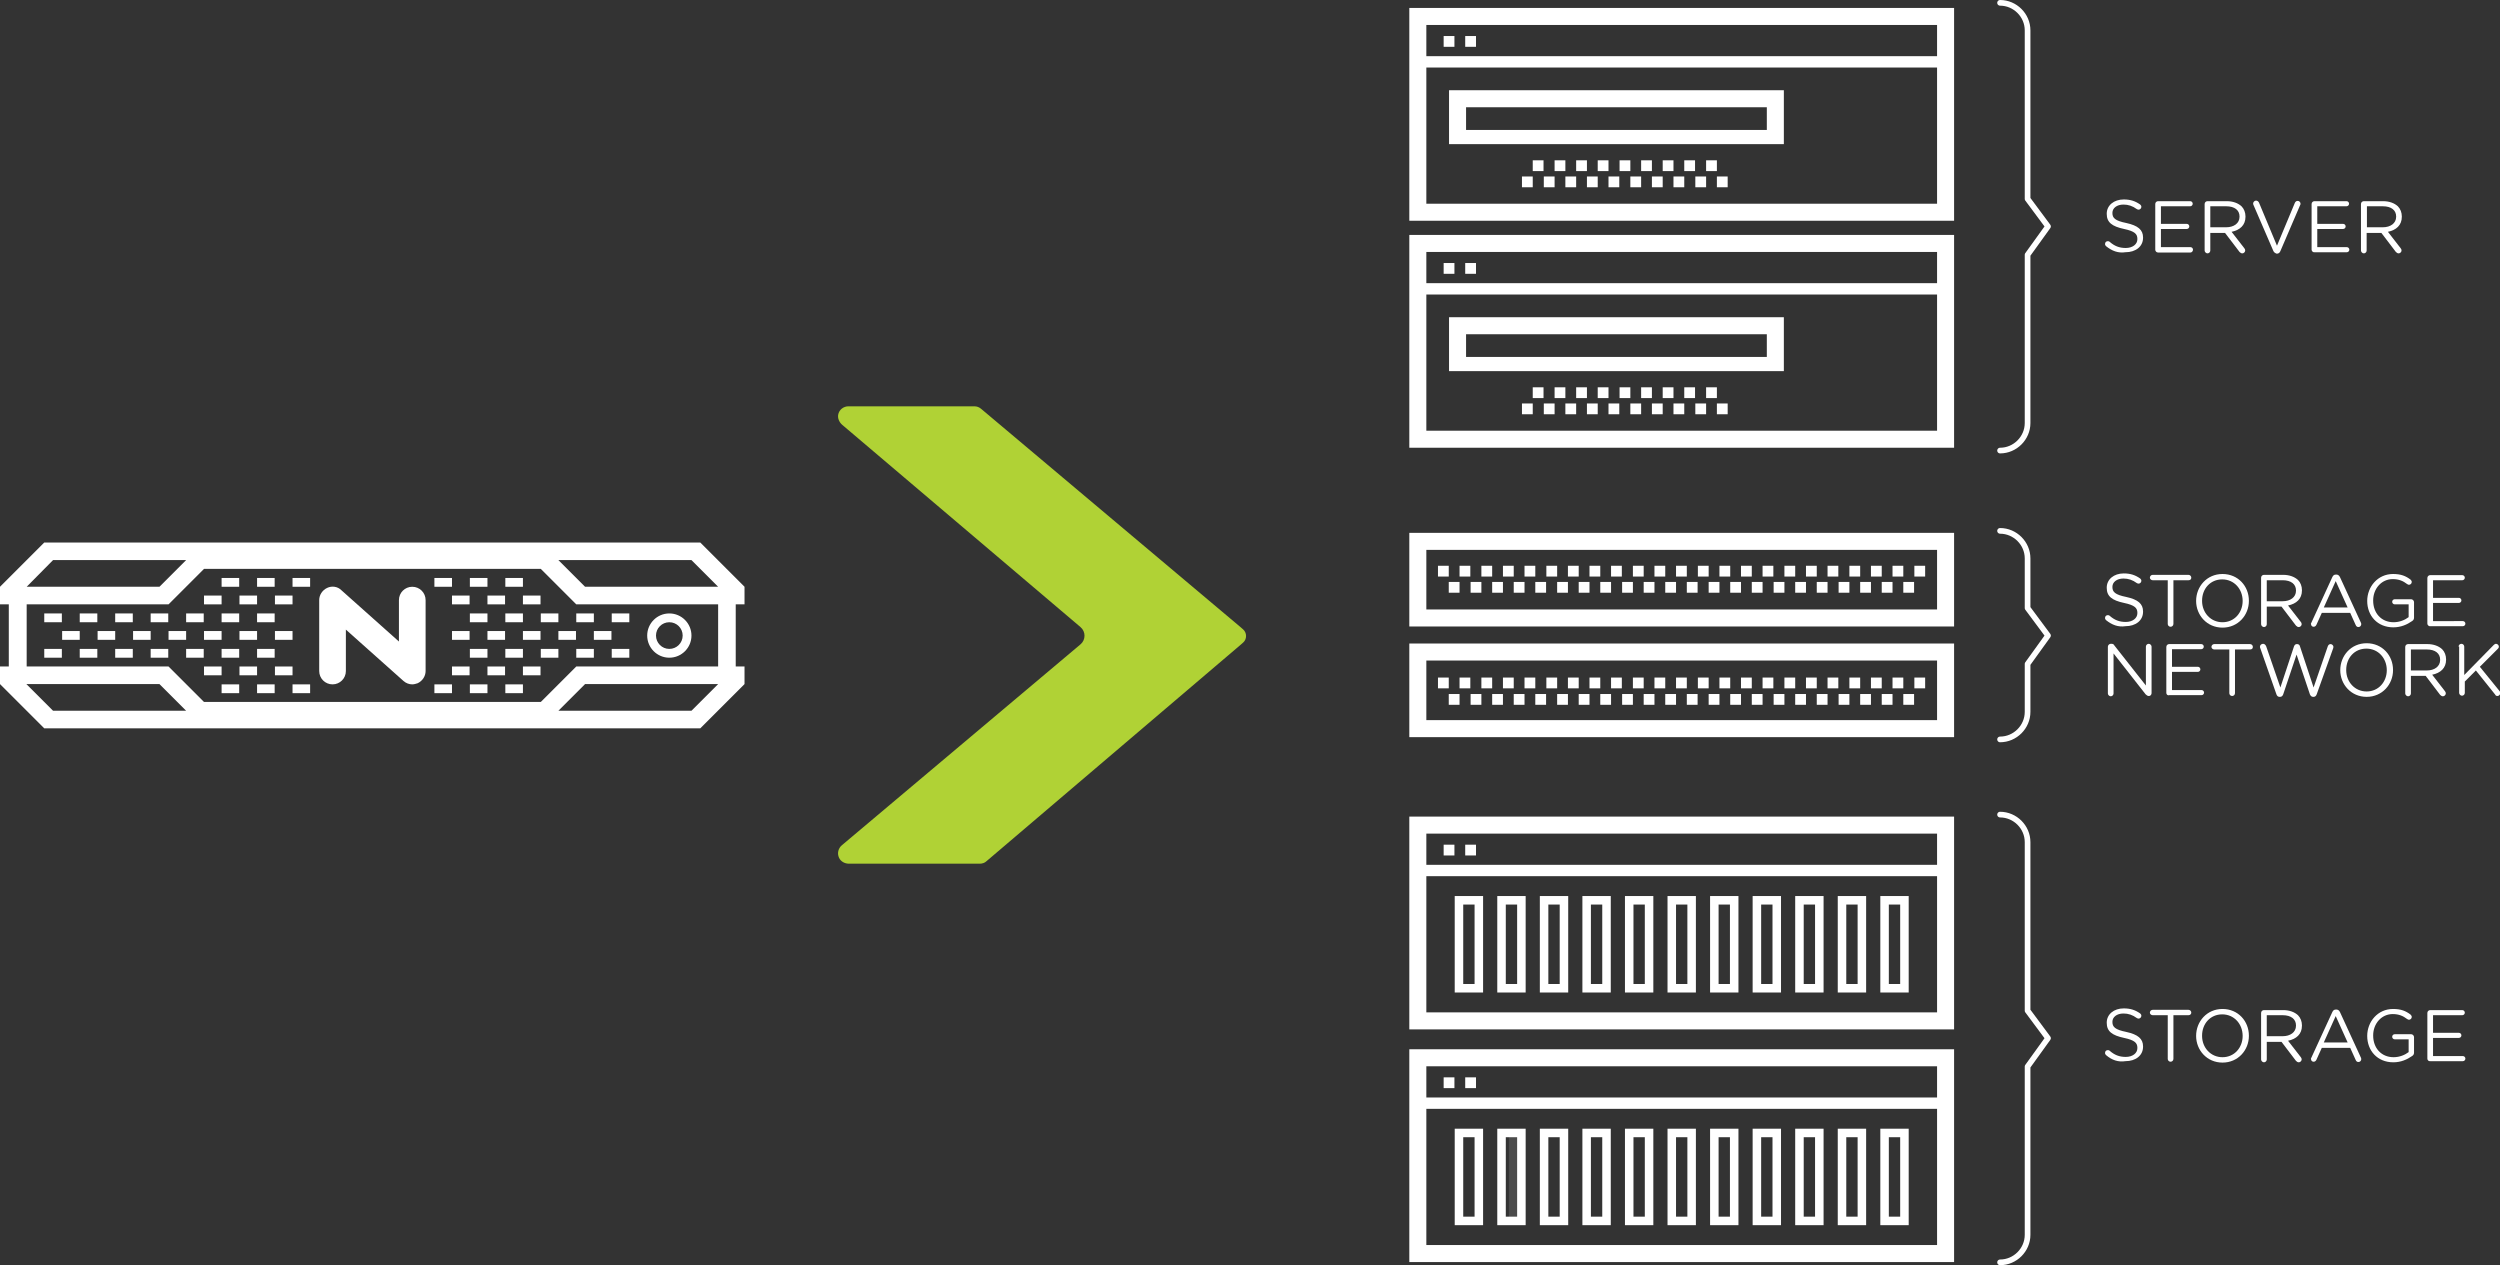 <?xml version="1.0" encoding="utf-8"?>
<!-- Generator: Adobe Illustrator 18.1.1, SVG Export Plug-In . SVG Version: 6.00 Build 0)  -->
<!DOCTYPE svg PUBLIC "-//W3C//DTD SVG 1.1//EN" "http://www.w3.org/Graphics/SVG/1.1/DTD/svg11.dtd">
<svg version="1.1" id="Layer_1" xmlns="http://www.w3.org/2000/svg" xmlns:xlink="http://www.w3.org/1999/xlink" x="0px" y="0px"
	 viewBox="0 0 881.1 445.9" style="enable-background:new 0 0 881.1 445.9;" xml:space="preserve">
<rect x="0" y="0" width="881.1" height="445.9" fill="#333333" stroke="none"/>
<style type="text/css">
	.st0{display:none;fill:#00AEEF;}
	.st1{fill:#FFFFFF;}
	.st2{fill:none;stroke:#FFFFFF;stroke-width:2;stroke-linecap:round;stroke-linejoin:round;stroke-miterlimit:10;}
	.st3{fill:#B0D235;}
	.st4{opacity:0.12;fill:#FFFFFF;}
</style>
<rect x="-238.6" y="-378.4" class="st0" width="1511.9" height="1181.2"/>
<g>
	<g>
		<path class="st1" d="M662.7,431.8h10v-34h-10V431.8z M665.7,428.8v-28h4v28H665.7z"/>
	</g>
	<g>
		<path class="st1" d="M742.3,86.8c-0.2-0.2-0.4-0.4-0.4-0.8c0-0.6,0.4-1,1-1c0.3,0,0.5,0.1,0.6,0.2c1.7,1.5,3.4,2.2,5.7,2.2
			c2.4,0,4.1-1.3,4.1-3.1v-0.1c0-1.7-0.9-2.7-4.7-3.5c-4.2-0.9-6.1-2.3-6.1-5.3v-0.1c0-2.9,2.5-5,6-5c2.4,0,4.1,0.6,5.8,1.8
			c0.2,0.2,0.4,0.4,0.4,0.8c0,0.5-0.4,1-1,1c-0.2,0-0.4-0.1-0.6-0.2c-1.5-1.1-3-1.6-4.7-1.6c-2.4,0-3.9,1.3-3.9,2.9v0.1
			c0,1.7,0.9,2.7,4.9,3.5c4.1,0.9,5.9,2.4,5.9,5.1v0.1c0,3.1-2.6,5.1-6.2,5.1C746.5,89.3,744.3,88.4,742.3,86.8z"/>
		<path class="st1" d="M759.6,88V71.9c0-0.6,0.5-1,1-1h11.3c0.5,0,0.9,0.4,0.9,0.9s-0.4,0.9-0.9,0.9h-10.3v6.2h9.1
			c0.5,0,0.9,0.4,0.9,0.9c0,0.5-0.4,0.9-0.9,0.9h-9.1v6.4H772c0.5,0,0.9,0.4,0.9,0.9S772.5,89,772,89h-11.4
			C760,89,759.6,88.5,759.6,88z"/>
		<path class="st1" d="M777,71.9c0-0.6,0.5-1,1-1h6.8c2.2,0,4,0.7,5.2,1.8c0.9,0.9,1.4,2.2,1.4,3.6v0.1c0,3-2,4.7-4.9,5.3l4.5,5.8
			c0.2,0.2,0.3,0.5,0.3,0.8c0,0.5-0.5,1-1,1c-0.4,0-0.7-0.2-1-0.5l-5.1-6.7H779v6.2c0,0.6-0.5,1-1,1c-0.5,0-1-0.5-1-1V71.9z
			 M784.6,80.1c2.7,0,4.7-1.4,4.7-3.7v-0.1c0-2.2-1.7-3.6-4.7-3.6H779v7.4H784.6z"/>
		<path class="st1" d="M801.2,88.4l-7-16.2c-0.1-0.2-0.1-0.3-0.1-0.5c0-0.5,0.5-1,1-1c0.5,0,0.9,0.3,1.1,0.8l6.3,15.1l6.3-15.1
			c0.2-0.4,0.5-0.7,1-0.7c0.6,0,1,0.5,1,1c0,0.2,0,0.3-0.1,0.4l-7,16.3c-0.2,0.5-0.6,0.9-1.2,0.9h-0.1
			C801.8,89.2,801.4,88.9,801.2,88.4z"/>
		<path class="st1" d="M814.7,88V71.9c0-0.6,0.5-1,1-1H827c0.5,0,0.9,0.4,0.9,0.9s-0.4,0.9-0.9,0.9h-10.3v6.2h9.1
			c0.5,0,0.9,0.4,0.9,0.9c0,0.5-0.4,0.9-0.9,0.9h-9.1v6.4h10.4c0.5,0,0.9,0.4,0.9,0.9s-0.4,0.9-0.9,0.9h-11.4
			C815.2,89,814.7,88.5,814.7,88z"/>
		<path class="st1" d="M832.1,71.9c0-0.6,0.5-1,1-1h6.8c2.2,0,4,0.7,5.2,1.8c0.9,0.9,1.4,2.2,1.4,3.6v0.1c0,3-2,4.7-4.9,5.3l4.5,5.8
			c0.2,0.2,0.3,0.5,0.3,0.8c0,0.5-0.5,1-1,1c-0.4,0-0.7-0.2-1-0.5l-5.1-6.7h-5.2v6.2c0,0.6-0.5,1-1,1c-0.5,0-1-0.5-1-1V71.9z
			 M839.8,80.1c2.7,0,4.7-1.4,4.7-3.7v-0.1c0-2.2-1.7-3.6-4.7-3.6h-5.6v7.4H839.8z"/>
	</g>
	<g>
		<path class="st1" d="M742.3,218.6c-0.2-0.2-0.4-0.4-0.4-0.8c0-0.6,0.4-1,1-1c0.3,0,0.5,0.1,0.6,0.2c1.7,1.5,3.4,2.2,5.7,2.2
			c2.4,0,4.1-1.3,4.1-3.1v-0.1c0-1.7-0.9-2.7-4.7-3.5c-4.2-0.9-6.1-2.3-6.1-5.3v-0.1c0-2.9,2.5-5,6-5c2.4,0,4.1,0.6,5.8,1.8
			c0.2,0.2,0.4,0.4,0.4,0.8c0,0.5-0.4,1-1,1c-0.2,0-0.4-0.1-0.6-0.2c-1.5-1.1-3-1.6-4.7-1.6c-2.4,0-3.9,1.3-3.9,2.9v0.1
			c0,1.7,0.9,2.7,4.9,3.5c4.1,0.9,5.9,2.4,5.9,5.1v0.1c0,3.1-2.6,5.1-6.2,5.1C746.5,221.1,744.3,220.2,742.3,218.6z"/>
		<path class="st1" d="M764,204.5h-5.3c-0.5,0-1-0.4-1-0.9s0.4-1,1-1h12.6c0.5,0,1,0.4,1,1s-0.4,0.9-1,0.9h-5.3v15.4
			c0,0.6-0.5,1-1,1c-0.6,0-1-0.5-1-1V204.5z"/>
		<path class="st1" d="M774,211.8L774,211.8c0-5.1,3.8-9.5,9.3-9.5s9.3,4.3,9.3,9.4v0.1c0,5-3.8,9.4-9.3,9.4S774,216.8,774,211.8z
			 M790.4,211.8L790.4,211.8c0-4.2-3-7.6-7.2-7.6s-7.1,3.3-7.1,7.5v0.1c0,4.1,3,7.5,7.2,7.5S790.4,215.9,790.4,211.8z"/>
		<path class="st1" d="M796.9,203.6c0-0.6,0.5-1,1-1h6.8c2.2,0,4,0.7,5.2,1.8c0.9,0.9,1.4,2.2,1.4,3.6v0.1c0,3-2,4.7-4.9,5.3
			l4.5,5.8c0.2,0.2,0.3,0.5,0.3,0.8c0,0.5-0.5,1-1,1c-0.4,0-0.7-0.2-1-0.5l-5.1-6.7h-5.2v6.2c0,0.6-0.5,1-1,1c-0.5,0-1-0.5-1-1
			V203.6z M804.5,211.9c2.7,0,4.7-1.4,4.7-3.7v-0.1c0-2.2-1.7-3.6-4.7-3.6h-5.6v7.4H804.5z"/>
		<path class="st1" d="M814.6,219.5l7.4-16.1c0.3-0.6,0.6-0.9,1.3-0.9h0.1c0.6,0,1,0.3,1.3,0.9l7.4,16.1c0.1,0.2,0.1,0.4,0.1,0.5
			c0,0.5-0.4,1-1,1c-0.5,0-0.8-0.3-1-0.8l-1.9-4.2h-10l-1.9,4.2c-0.2,0.4-0.5,0.7-1,0.7c-0.5,0-0.9-0.4-0.9-0.9
			C814.4,219.8,814.5,219.7,814.6,219.5z M827.4,214.1l-4.2-9.3l-4.2,9.3H827.4z"/>
		<path class="st1" d="M834.3,211.8L834.3,211.8c0-5,3.7-9.5,9.1-9.5c2.8,0,4.5,0.7,6.2,2c0.2,0.2,0.4,0.5,0.4,0.8c0,0.6-0.5,1-1,1
			c-0.2,0-0.4-0.1-0.7-0.3c-1.3-1-2.8-1.7-5-1.7c-4,0-6.9,3.4-6.9,7.5v0.1c0,4.3,2.8,7.6,7.2,7.6c2.1,0,4-0.8,5.3-1.8v-4.5H844
			c-0.5,0-0.9-0.4-0.9-0.9c0-0.5,0.4-0.9,0.9-0.9h5.8c0.5,0,1,0.5,1,1v5.5c0,0.5-0.2,0.9-0.7,1.2c-1.7,1.2-3.9,2.2-6.6,2.2
			C837.9,221.1,834.3,217,834.3,211.8z"/>
		<path class="st1" d="M855.5,219.8v-16.1c0-0.6,0.5-1,1-1h11.3c0.5,0,0.9,0.4,0.9,0.9s-0.4,0.9-0.9,0.9h-10.3v6.2h9.1
			c0.5,0,0.9,0.4,0.9,0.9c0,0.5-0.4,0.9-0.9,0.9h-9.1v6.4H868c0.5,0,0.9,0.4,0.9,0.9s-0.4,0.9-0.9,0.9h-11.4
			C856,220.8,855.5,220.3,855.5,219.8z"/>
		<path class="st1" d="M742.9,227.9c0-0.5,0.5-1,1-1h0.3c0.5,0,0.8,0.2,1,0.6l11.1,14.1v-13.7c0-0.5,0.4-1,1-1c0.5,0,1,0.5,1,1v16.4
			c0,0.5-0.4,1-0.9,1h-0.1c-0.4,0-0.8-0.3-1.1-0.6l-11.3-14.4v14.1c0,0.5-0.4,1-1,1c-0.5,0-1-0.5-1-1V227.9z"/>
		<path class="st1" d="M763.5,244.2V228c0-0.6,0.5-1,1-1h11.3c0.5,0,0.9,0.4,0.9,0.9s-0.4,0.9-0.9,0.9h-10.3v6.2h9.1
			c0.5,0,0.9,0.4,0.9,0.9c0,0.5-0.4,0.9-0.9,0.9h-9.1v6.4h10.4c0.5,0,0.9,0.4,0.9,0.9s-0.4,0.9-0.9,0.9h-11.4
			C763.9,245.2,763.5,244.7,763.5,244.2z"/>
		<path class="st1" d="M785.7,228.9h-5.3c-0.5,0-1-0.4-1-0.9s0.4-1,1-1h12.6c0.5,0,1,0.4,1,1s-0.4,0.9-1,0.9h-5.3v15.4
			c0,0.6-0.5,1-1,1c-0.6,0-1-0.5-1-1V228.9z"/>
		<path class="st1" d="M796.6,228.4c-0.1-0.2-0.1-0.3-0.1-0.5c0-0.5,0.5-1,1.1-1c0.5,0,0.9,0.4,1.1,0.9l5,14.5l4.8-14.5
			c0.2-0.5,0.5-0.8,1-0.8h0.1c0.5,0,0.9,0.3,1,0.8l4.8,14.5l5-14.5c0.2-0.5,0.5-0.8,1-0.8c0.5,0,1,0.5,1,1c0,0.2-0.1,0.3-0.1,0.5
			l-5.8,16.2c-0.2,0.5-0.5,0.9-1.1,0.9h-0.2c-0.5,0-0.9-0.4-1.1-0.9l-4.7-14l-4.7,14c-0.2,0.5-0.5,0.9-1.1,0.9h-0.2
			c-0.5,0-0.9-0.3-1.1-0.9L796.6,228.4z"/>
		<path class="st1" d="M824.8,236.2L824.8,236.2c0-5.1,3.8-9.5,9.3-9.5s9.3,4.3,9.3,9.4v0.1c0,5-3.8,9.4-9.3,9.4
			S824.8,241.2,824.8,236.2z M841.2,236.2L841.2,236.2c0-4.2-3-7.6-7.2-7.6s-7.1,3.3-7.1,7.5v0.1c0,4.1,3,7.5,7.2,7.5
			S841.2,240.3,841.2,236.2z"/>
		<path class="st1" d="M847.7,228c0-0.6,0.5-1,1-1h6.8c2.2,0,4,0.7,5.2,1.8c0.9,0.9,1.4,2.2,1.4,3.6v0.1c0,3-2,4.7-4.9,5.3l4.5,5.8
			c0.2,0.2,0.3,0.5,0.3,0.8c0,0.5-0.5,1-1,1c-0.4,0-0.7-0.2-1-0.5l-5.1-6.7h-5.2v6.2c0,0.6-0.5,1-1,1c-0.5,0-1-0.5-1-1V228z
			 M855.3,236.3c2.7,0,4.7-1.4,4.7-3.7v-0.1c0-2.2-1.7-3.6-4.7-3.6h-5.6v7.4H855.3z"/>
		<path class="st1" d="M866.5,227.9c0-0.6,0.5-1,1-1c0.6,0,1,0.5,1,1v10l10.4-10.6c0.2-0.2,0.5-0.4,0.8-0.4c0.5,0,1,0.5,1,1
			c0,0.3-0.1,0.5-0.3,0.7l-6.4,6.4l6.9,8.5c0.2,0.2,0.3,0.4,0.3,0.8c0,0.5-0.5,1-1,1c-0.4,0-0.7-0.2-0.8-0.5l-6.8-8.5l-3.9,3.9v4
			c0,0.6-0.5,1-1,1c-0.5,0-1-0.5-1-1V227.9z"/>
	</g>
	<g>
		<path class="st1" d="M742.3,371.9c-0.2-0.2-0.4-0.4-0.4-0.8c0-0.6,0.4-1,1-1c0.3,0,0.5,0.1,0.6,0.2c1.7,1.5,3.4,2.2,5.7,2.2
			c2.4,0,4.1-1.3,4.1-3.1v-0.1c0-1.7-0.9-2.7-4.7-3.5c-4.2-0.9-6.1-2.3-6.1-5.3v-0.1c0-2.9,2.5-5,6-5c2.4,0,4.1,0.6,5.8,1.8
			c0.2,0.2,0.4,0.4,0.4,0.8c0,0.5-0.4,1-1,1c-0.2,0-0.4-0.1-0.6-0.2c-1.5-1.1-3-1.6-4.7-1.6c-2.4,0-3.9,1.3-3.9,2.9v0.1
			c0,1.7,0.9,2.7,4.9,3.5c4.1,0.9,5.9,2.4,5.9,5.1v0.1c0,3.1-2.6,5.1-6.2,5.1C746.5,374.4,744.3,373.6,742.3,371.9z"/>
		<path class="st1" d="M764,357.8h-5.3c-0.5,0-1-0.4-1-0.9c0-0.5,0.4-1,1-1h12.6c0.5,0,1,0.4,1,1c0,0.5-0.4,0.9-1,0.9h-5.3v15.4
			c0,0.6-0.5,1-1,1c-0.6,0-1-0.5-1-1V357.8z"/>
		<path class="st1" d="M774,365.1L774,365.1c0-5.1,3.8-9.5,9.3-9.5s9.3,4.3,9.3,9.4v0.1c0,5-3.8,9.4-9.3,9.4S774,370.1,774,365.1z
			 M790.4,365.1L790.4,365.1c0-4.2-3-7.6-7.2-7.6s-7.1,3.3-7.1,7.5v0.1c0,4.1,3,7.5,7.2,7.5S790.4,369.2,790.4,365.1z"/>
		<path class="st1" d="M796.9,357c0-0.6,0.5-1,1-1h6.8c2.2,0,4,0.7,5.2,1.8c0.9,0.9,1.4,2.2,1.4,3.6v0.1c0,3-2,4.7-4.9,5.3l4.5,5.8
			c0.2,0.2,0.3,0.5,0.3,0.8c0,0.5-0.5,1-1,1c-0.4,0-0.7-0.2-1-0.5l-5.1-6.7h-5.2v6.2c0,0.6-0.5,1-1,1c-0.5,0-1-0.5-1-1V357z
			 M804.5,365.2c2.7,0,4.7-1.4,4.7-3.7v-0.1c0-2.2-1.7-3.6-4.7-3.6h-5.6v7.4H804.5z"/>
		<path class="st1" d="M814.6,372.8l7.4-16.1c0.3-0.6,0.6-0.9,1.3-0.9h0.1c0.6,0,1,0.3,1.3,0.9l7.4,16.1c0.1,0.2,0.1,0.4,0.1,0.5
			c0,0.5-0.4,1-1,1c-0.5,0-0.8-0.3-1-0.8l-1.9-4.2h-10l-1.9,4.2c-0.2,0.4-0.5,0.7-1,0.7c-0.5,0-0.9-0.4-0.9-0.9
			C814.4,373.2,814.5,373,814.6,372.8z M827.4,367.4l-4.2-9.3l-4.2,9.3H827.4z"/>
		<path class="st1" d="M834.3,365.1L834.3,365.1c0-5,3.7-9.5,9.1-9.5c2.8,0,4.5,0.7,6.2,2c0.2,0.2,0.4,0.5,0.4,0.8c0,0.6-0.5,1-1,1
			c-0.2,0-0.4-0.1-0.7-0.3c-1.3-1-2.8-1.7-5-1.7c-4,0-6.9,3.4-6.9,7.5v0.1c0,4.3,2.8,7.6,7.2,7.6c2.1,0,4-0.8,5.3-1.8v-4.5H844
			c-0.5,0-0.9-0.4-0.9-0.9c0-0.5,0.4-0.9,0.9-0.9h5.8c0.5,0,1,0.5,1,1v5.5c0,0.5-0.2,0.9-0.7,1.2c-1.7,1.2-3.9,2.2-6.6,2.2
			C837.9,374.4,834.3,370.3,834.3,365.1z"/>
		<path class="st1" d="M855.5,373.1V357c0-0.6,0.5-1,1-1h11.3c0.5,0,0.9,0.4,0.9,0.9c0,0.5-0.4,0.9-0.9,0.9h-10.3v6.2h9.1
			c0.5,0,0.9,0.4,0.9,0.9c0,0.5-0.4,0.9-0.9,0.9h-9.1v6.4H868c0.5,0,0.9,0.4,0.9,0.9c0,0.5-0.4,0.9-0.9,0.9h-11.4
			C856,374.1,855.5,373.7,855.5,373.1z"/>
	</g>
	<path class="st2" d="M704.9,1c5.3,0,9.7,4.4,9.7,9.7v59.4l7.2,9.7l-7.2,10v59.3c0,5.3-4.4,9.7-9.7,9.7"/>
	<path class="st2" d="M704.9,287.1c5.3,0,9.7,4.4,9.7,9.7v59.4l7.2,9.7l-7.2,10v59.3c0,5.3-4.4,9.7-9.7,9.7"/>
	<path class="st2" d="M704.9,187.1c5.3,0,9.7,4.4,9.7,9.7v17.5l7.2,9.7l-7.2,10v16.9c0,5.3-4.4,9.7-9.7,9.7"/>
	<g>
		<path class="st1" d="M145.3,241.2c-1.1,0-2.2-0.4-3.1-1.2l-20.3-18.1v14.6c0,2.6-2.1,4.7-4.7,4.7s-4.7-2.1-4.7-4.7v-25
			c0-1.8,1.1-3.5,2.8-4.3c1.7-0.8,3.7-0.5,5,0.8l20.3,18.1v-14.6c0-2.6,2.1-4.7,4.7-4.7c2.6,0,4.7,2.1,4.7,4.7v25
			c0,1.8-1.1,3.5-2.8,4.3C146.6,241,145.9,241.2,145.3,241.2z"/>
		<g>
			<rect x="15.6" y="216.2" class="st1" width="6.2" height="3.1"/>
		</g>
		<g>
			<rect x="28.1" y="216.2" class="st1" width="6.2" height="3.1"/>
		</g>
		<g>
			<rect x="40.6" y="216.2" class="st1" width="6.2" height="3.1"/>
		</g>
		<g>
			<rect x="53.1" y="216.2" class="st1" width="6.2" height="3.1"/>
		</g>
		<g>
			<rect x="59.4" y="222.4" class="st1" width="6.2" height="3.1"/>
		</g>
		<g>
			<rect x="65.6" y="216.2" class="st1" width="6.2" height="3.1"/>
		</g>
		<g>
			<rect x="71.9" y="222.4" class="st1" width="6.2" height="3.1"/>
		</g>
		<g>
			<rect x="78.1" y="216.2" class="st1" width="6.2" height="3.1"/>
		</g>
		<g>
			<rect x="84.4" y="222.4" class="st1" width="6.2" height="3.1"/>
		</g>
		<g>
			<rect x="90.6" y="216.2" class="st1" width="6.2" height="3.1"/>
		</g>
		<g>
			<rect x="96.9" y="234.9" class="st1" width="6.2" height="3.1"/>
		</g>
		<g>
			<rect x="84.4" y="234.9" class="st1" width="6.2" height="3.1"/>
		</g>
		<g>
			<rect x="71.9" y="234.9" class="st1" width="6.2" height="3.1"/>
		</g>
		<g>
			<rect x="71.9" y="209.9" class="st1" width="6.2" height="3.1"/>
		</g>
		<g>
			<rect x="84.4" y="209.9" class="st1" width="6.2" height="3.1"/>
		</g>
		<g>
			<rect x="96.9" y="209.9" class="st1" width="6.2" height="3.1"/>
		</g>
		<g>
			<rect x="15.6" y="228.7" class="st1" width="6.2" height="3.1"/>
		</g>
		<g>
			<rect x="28.1" y="228.7" class="st1" width="6.2" height="3.1"/>
		</g>
		<g>
			<rect x="40.6" y="228.7" class="st1" width="6.2" height="3.1"/>
		</g>
		<g>
			<rect x="53.1" y="228.7" class="st1" width="6.2" height="3.1"/>
		</g>
		<g>
			<rect x="65.6" y="228.7" class="st1" width="6.2" height="3.1"/>
		</g>
		<g>
			<rect x="78.1" y="228.7" class="st1" width="6.2" height="3.1"/>
		</g>
		<g>
			<rect x="90.6" y="228.7" class="st1" width="6.2" height="3.1"/>
		</g>
		<g>
			<rect x="96.9" y="222.4" class="st1" width="6.2" height="3.1"/>
		</g>
		<g>
			<rect x="46.9" y="222.4" class="st1" width="6.2" height="3.1"/>
		</g>
		<g>
			<rect x="34.4" y="222.4" class="st1" width="6.2" height="3.1"/>
		</g>
		<g>
			<rect x="21.9" y="222.4" class="st1" width="6.2" height="3.1"/>
		</g>
		<g>
			<rect x="215.6" y="216.2" class="st1" width="6.2" height="3.1"/>
		</g>
		<g>
			<rect x="203.1" y="216.2" class="st1" width="6.2" height="3.1"/>
		</g>
		<g>
			<rect x="196.8" y="222.4" class="st1" width="6.2" height="3.1"/>
		</g>
		<g>
			<rect x="190.6" y="216.2" class="st1" width="6.2" height="3.1"/>
		</g>
		<g>
			<rect x="184.3" y="222.4" class="st1" width="6.2" height="3.1"/>
		</g>
		<g>
			<rect x="178.1" y="216.2" class="st1" width="6.2" height="3.1"/>
		</g>
		<g>
			<rect x="171.8" y="222.4" class="st1" width="6.2" height="3.1"/>
		</g>
		<g>
			<rect x="165.6" y="216.2" class="st1" width="6.2" height="3.1"/>
		</g>
		<g>
			<rect x="159.3" y="234.9" class="st1" width="6.2" height="3.1"/>
		</g>
		<g>
			<rect x="171.8" y="234.9" class="st1" width="6.2" height="3.1"/>
		</g>
		<g>
			<rect x="184.3" y="234.9" class="st1" width="6.2" height="3.1"/>
		</g>
		<g>
			<rect x="184.3" y="209.9" class="st1" width="6.2" height="3.1"/>
		</g>
		<g>
			<rect x="178.1" y="203.7" class="st1" width="6.2" height="3.1"/>
		</g>
		<g>
			<rect x="165.6" y="203.7" class="st1" width="6.2" height="3.1"/>
		</g>
		<g>
			<rect x="153.1" y="203.7" class="st1" width="6.2" height="3.1"/>
		</g>
		<g>
			<rect x="103.1" y="203.7" class="st1" width="6.2" height="3.1"/>
		</g>
		<g>
			<rect x="90.6" y="203.7" class="st1" width="6.2" height="3.1"/>
		</g>
		<g>
			<rect x="78.1" y="203.7" class="st1" width="6.2" height="3.1"/>
		</g>
		<g>
			<rect x="78.1" y="241.2" class="st1" width="6.2" height="3.1"/>
		</g>
		<g>
			<rect x="90.6" y="241.2" class="st1" width="6.2" height="3.1"/>
		</g>
		<g>
			<rect x="103.1" y="241.2" class="st1" width="6.2" height="3.1"/>
		</g>
		<g>
			<rect x="153.1" y="241.2" class="st1" width="6.2" height="3.1"/>
		</g>
		<g>
			<rect x="165.6" y="241.2" class="st1" width="6.2" height="3.1"/>
		</g>
		<g>
			<rect x="178.1" y="241.2" class="st1" width="6.2" height="3.1"/>
		</g>
		<g>
			<rect x="171.8" y="209.9" class="st1" width="6.2" height="3.1"/>
		</g>
		<g>
			<rect x="159.3" y="209.9" class="st1" width="6.2" height="3.1"/>
		</g>
		<g>
			<rect x="215.6" y="228.7" class="st1" width="6.2" height="3.1"/>
		</g>
		<g>
			<rect x="203.1" y="228.7" class="st1" width="6.2" height="3.1"/>
		</g>
		<g>
			<rect x="190.6" y="228.7" class="st1" width="6.2" height="3.1"/>
		</g>
		<g>
			<rect x="178.1" y="228.7" class="st1" width="6.2" height="3.1"/>
		</g>
		<g>
			<rect x="165.6" y="228.7" class="st1" width="6.2" height="3.1"/>
		</g>
		<g>
			<rect x="159.3" y="222.4" class="st1" width="6.2" height="3.1"/>
		</g>
		<g>
			<rect x="209.3" y="222.4" class="st1" width="6.2" height="3.1"/>
		</g>
		<path class="st1" d="M15.6,191.2L0,206.8v6.2h3.1v21.9H0v6.2l15.6,15.6h231.2l15.6-15.6v-6.2h-3.1V213h3.1v-6.2l-15.6-15.6H15.6z
			 M18.7,197.4h46.9l-9.4,9.4H9.4L18.7,197.4z M18.7,250.5l-9.4-9.4h46.9l9.4,9.4H18.7z M243.7,250.5h-46.9l9.4-9.4h46.9
			L243.7,250.5z M253.1,234.9h-50l-12.5,12.5H71.9l-12.5-12.5h-50V213h50l12.5-12.5h118.7l12.5,12.5h50V234.9z M206.2,206.8
			l-9.4-9.4h46.9l9.4,9.4H206.2z"/>
		<g>
			<path class="st1" d="M235.9,219.3c2.6,0,4.7,2.1,4.7,4.7s-2.1,4.7-4.7,4.7s-4.7-2.1-4.7-4.7S233.3,219.3,235.9,219.3
				 M235.9,216.2c-4.3,0-7.8,3.5-7.8,7.8s3.5,7.8,7.8,7.8c4.3,0,7.8-3.5,7.8-7.8S240.2,216.2,235.9,216.2L235.9,216.2z"/>
		</g>
	</g>
	<path class="st3" d="M347.7,303.5c-0.6,0.6-1.5,0.9-2.4,0.9h-46.1c-1.5,0-2.9-0.8-3.5-2.1c-0.7-1.5-0.3-3.3,1-4.4l84.1-70.8
		c1.9-1.6,1.9-4.5,0-6.1l-84-71.3c-1-0.9-1.6-2.2-1.4-3.5c0.3-1.8,1.9-3,3.6-3h44.4c0.9,0,1.7,0.3,2.4,0.9l91.5,77l0.8,0.7
		c1.4,1.2,1.4,3.4,0.1,4.6l-0.9,0.8L347.7,303.5z"/>
	<path class="st1" d="M510.7,31.8v19h118v-19H510.7z M622.7,45.8h-106v-8h106V45.8z"/>
	<g>
		<g>
			<rect x="508.8" y="12.7" class="st1" width="3.8" height="3.8"/>
		</g>
	</g>
	<g>
		<g>
			<rect x="516.4" y="12.7" class="st1" width="3.8" height="3.8"/>
		</g>
	</g>
	<g>
		<g>
			<rect x="540.2" y="56.5" class="st1" width="3.8" height="3.8"/>
		</g>
	</g>
	<g>
		<g>
			<rect x="547.9" y="56.5" class="st1" width="3.8" height="3.8"/>
		</g>
	</g>
	<g>
		<g>
			<rect x="555.5" y="56.5" class="st1" width="3.8" height="3.8"/>
		</g>
	</g>
	<g>
		<g>
			<rect x="563.1" y="56.5" class="st1" width="3.8" height="3.8"/>
		</g>
	</g>
	<g>
		<g>
			<rect x="570.8" y="56.5" class="st1" width="3.8" height="3.8"/>
		</g>
	</g>
	<g>
		<g>
			<rect x="578.4" y="56.5" class="st1" width="3.8" height="3.8"/>
		</g>
	</g>
	<g>
		<g>
			<rect x="586" y="56.5" class="st1" width="3.8" height="3.8"/>
		</g>
	</g>
	<g>
		<g>
			<rect x="593.6" y="56.5" class="st1" width="3.8" height="3.8"/>
		</g>
	</g>
	<g>
		<g>
			<rect x="601.3" y="56.5" class="st1" width="3.8" height="3.8"/>
		</g>
	</g>
	<g>
		<g>
			<rect x="605.1" y="62.2" class="st1" width="3.8" height="3.8"/>
		</g>
	</g>
	<g>
		<g>
			<rect x="597.5" y="62.2" class="st1" width="3.8" height="3.8"/>
		</g>
	</g>
	<g>
		<g>
			<rect x="589.8" y="62.2" class="st1" width="3.8" height="3.8"/>
		</g>
	</g>
	<g>
		<g>
			<rect x="582.2" y="62.2" class="st1" width="3.8" height="3.8"/>
		</g>
	</g>
	<g>
		<g>
			<rect x="574.6" y="62.2" class="st1" width="3.8" height="3.8"/>
		</g>
	</g>
	<g>
		<g>
			<rect x="566.9" y="62.2" class="st1" width="3.8" height="3.8"/>
		</g>
	</g>
	<g>
		<g>
			<rect x="559.3" y="62.2" class="st1" width="3.8" height="3.8"/>
		</g>
	</g>
	<g>
		<g>
			<rect x="551.7" y="62.2" class="st1" width="3.8" height="3.8"/>
		</g>
	</g>
	<g>
		<g>
			<rect x="544.1" y="62.2" class="st1" width="3.8" height="3.8"/>
		</g>
	</g>
	<g>
		<g>
			<rect x="536.4" y="62.2" class="st1" width="3.8" height="3.8"/>
		</g>
	</g>
	<path class="st1" d="M496.7,2.8v75h192v-75H496.7z M682.7,8.8v11h-180v-11H682.7z M682.7,23.8v48h-180v-48"/>
	<path class="st1" d="M510.7,111.8v19h118v-19H510.7z M622.7,125.8h-106v-8h106V125.8z"/>
	<g>
		<g>
			<rect x="508.8" y="92.7" class="st1" width="3.8" height="3.8"/>
		</g>
	</g>
	<g>
		<g>
			<rect x="516.4" y="92.7" class="st1" width="3.8" height="3.8"/>
		</g>
	</g>
	<g>
		<g>
			<rect x="540.2" y="136.5" class="st1" width="3.8" height="3.8"/>
		</g>
	</g>
	<g>
		<g>
			<rect x="547.9" y="136.5" class="st1" width="3.8" height="3.8"/>
		</g>
	</g>
	<g>
		<g>
			<rect x="555.5" y="136.5" class="st1" width="3.8" height="3.8"/>
		</g>
	</g>
	<g>
		<g>
			<rect x="563.1" y="136.5" class="st1" width="3.8" height="3.8"/>
		</g>
	</g>
	<g>
		<g>
			<rect x="570.8" y="136.5" class="st1" width="3.8" height="3.8"/>
		</g>
	</g>
	<g>
		<g>
			<rect x="578.4" y="136.5" class="st1" width="3.8" height="3.8"/>
		</g>
	</g>
	<g>
		<g>
			<rect x="586" y="136.5" class="st1" width="3.8" height="3.8"/>
		</g>
	</g>
	<g>
		<g>
			<rect x="593.6" y="136.5" class="st1" width="3.8" height="3.8"/>
		</g>
	</g>
	<g>
		<g>
			<rect x="601.3" y="136.5" class="st1" width="3.8" height="3.8"/>
		</g>
	</g>
	<g>
		<g>
			<rect x="605.1" y="142.2" class="st1" width="3.8" height="3.8"/>
		</g>
	</g>
	<g>
		<g>
			<rect x="597.5" y="142.2" class="st1" width="3.8" height="3.8"/>
		</g>
	</g>
	<g>
		<g>
			<rect x="589.8" y="142.2" class="st1" width="3.8" height="3.8"/>
		</g>
	</g>
	<g>
		<g>
			<rect x="582.2" y="142.2" class="st1" width="3.8" height="3.8"/>
		</g>
	</g>
	<g>
		<g>
			<rect x="574.6" y="142.2" class="st1" width="3.8" height="3.8"/>
		</g>
	</g>
	<g>
		<g>
			<rect x="566.9" y="142.2" class="st1" width="3.8" height="3.8"/>
		</g>
	</g>
	<g>
		<g>
			<rect x="559.3" y="142.2" class="st1" width="3.8" height="3.8"/>
		</g>
	</g>
	<g>
		<g>
			<rect x="551.7" y="142.2" class="st1" width="3.8" height="3.8"/>
		</g>
	</g>
	<g>
		<g>
			<rect x="544.1" y="142.2" class="st1" width="3.8" height="3.8"/>
		</g>
	</g>
	<g>
		<g>
			<rect x="536.4" y="142.2" class="st1" width="3.8" height="3.8"/>
		</g>
	</g>
	<path class="st1" d="M496.7,82.8v75h192v-75H496.7z M682.7,88.8v11h-180v-11H682.7z M502.7,151.8v-48h180v48H502.7z"/>
	<g>
		<g>
			<rect x="508.8" y="297.7" class="st1" width="3.8" height="3.8"/>
		</g>
	</g>
	<g>
		<g>
			<rect x="516.4" y="297.7" class="st1" width="3.8" height="3.8"/>
		</g>
	</g>
	<path class="st1" d="M496.7,287.8v75h192v-75H496.7z M682.7,293.8v11h-180v-11H682.7z M502.7,356.8v-48h180v48H502.7z"/>
	<g>
		<g>
			<g>
				<g>
					<rect x="571.7" y="205.1" class="st1" width="3.8" height="3.8"/>
				</g>
			</g>
			<g>
				<g>
					<rect x="564" y="205.1" class="st1" width="3.8" height="3.8"/>
				</g>
			</g>
			<g>
				<g>
					<rect x="556.4" y="205.1" class="st1" width="3.8" height="3.8"/>
				</g>
			</g>
			<g>
				<g>
					<rect x="548.8" y="205.1" class="st1" width="3.8" height="3.8"/>
				</g>
			</g>
			<g>
				<g>
					<rect x="541.1" y="205.1" class="st1" width="3.8" height="3.8"/>
				</g>
			</g>
			<g>
				<g>
					<rect x="533.5" y="205.1" class="st1" width="3.8" height="3.8"/>
				</g>
			</g>
			<g>
				<g>
					<rect x="525.9" y="205.1" class="st1" width="3.8" height="3.8"/>
				</g>
			</g>
			<g>
				<g>
					<rect x="518.3" y="205.1" class="st1" width="3.8" height="3.8"/>
				</g>
			</g>
			<g>
				<g>
					<rect x="510.6" y="205.1" class="st1" width="3.8" height="3.8"/>
				</g>
			</g>
			<g>
				<g>
					<rect x="506.8" y="199.4" class="st1" width="3.8" height="3.8"/>
				</g>
			</g>
			<g>
				<g>
					<rect x="514.4" y="199.4" class="st1" width="3.8" height="3.8"/>
				</g>
			</g>
			<g>
				<g>
					<rect x="522.1" y="199.4" class="st1" width="3.8" height="3.8"/>
				</g>
			</g>
			<g>
				<g>
					<rect x="529.7" y="199.4" class="st1" width="3.8" height="3.8"/>
				</g>
			</g>
			<g>
				<g>
					<rect x="537.3" y="199.4" class="st1" width="3.8" height="3.8"/>
				</g>
			</g>
			<g>
				<g>
					<rect x="545" y="199.4" class="st1" width="3.8" height="3.8"/>
				</g>
			</g>
			<g>
				<g>
					<rect x="552.6" y="199.4" class="st1" width="3.8" height="3.8"/>
				</g>
			</g>
			<g>
				<g>
					<rect x="560.2" y="199.4" class="st1" width="3.8" height="3.8"/>
				</g>
			</g>
			<g>
				<g>
					<rect x="567.8" y="199.4" class="st1" width="3.8" height="3.8"/>
				</g>
			</g>
			<g>
				<g>
					<rect x="575.5" y="199.4" class="st1" width="3.8" height="3.8"/>
				</g>
			</g>
		</g>
		<g>
			<g>
				<rect x="640.3" y="205.1" class="st1" width="3.8" height="3.8"/>
			</g>
		</g>
		<g>
			<g>
				<rect x="632.7" y="205.1" class="st1" width="3.8" height="3.8"/>
			</g>
		</g>
		<g>
			<g>
				<rect x="625.1" y="205.1" class="st1" width="3.8" height="3.8"/>
			</g>
		</g>
		<g>
			<g>
				<rect x="617.4" y="205.1" class="st1" width="3.8" height="3.8"/>
			</g>
		</g>
		<g>
			<g>
				<rect x="609.8" y="205.1" class="st1" width="3.8" height="3.8"/>
			</g>
		</g>
		<g>
			<g>
				<rect x="602.2" y="205.1" class="st1" width="3.8" height="3.8"/>
			</g>
		</g>
		<g>
			<g>
				<rect x="594.5" y="205.1" class="st1" width="3.8" height="3.8"/>
			</g>
		</g>
		<g>
			<g>
				<rect x="586.9" y="205.1" class="st1" width="3.8" height="3.8"/>
			</g>
		</g>
		<g>
			<g>
				<rect x="579.3" y="205.1" class="st1" width="3.8" height="3.8"/>
			</g>
		</g>
		<g>
			<g>
				<rect x="583.1" y="199.4" class="st1" width="3.8" height="3.8"/>
			</g>
		</g>
		<g>
			<g>
				<rect x="590.7" y="199.4" class="st1" width="3.8" height="3.8"/>
			</g>
		</g>
		<g>
			<g>
				<rect x="598.4" y="199.4" class="st1" width="3.8" height="3.8"/>
			</g>
		</g>
		<g>
			<g>
				<rect x="606" y="199.4" class="st1" width="3.8" height="3.8"/>
			</g>
		</g>
		<g>
			<g>
				<rect x="613.6" y="199.4" class="st1" width="3.8" height="3.8"/>
			</g>
		</g>
		<g>
			<g>
				<rect x="621.2" y="199.4" class="st1" width="3.8" height="3.8"/>
			</g>
		</g>
		<g>
			<g>
				<rect x="628.9" y="199.4" class="st1" width="3.8" height="3.8"/>
			</g>
		</g>
		<g>
			<g>
				<rect x="636.5" y="199.4" class="st1" width="3.8" height="3.8"/>
			</g>
		</g>
		<g>
			<g>
				<rect x="644.1" y="199.4" class="st1" width="3.8" height="3.8"/>
			</g>
		</g>
		<g>
			<g>
				<rect x="670.8" y="205.1" class="st1" width="3.8" height="3.8"/>
			</g>
		</g>
		<g>
			<g>
				<rect x="663.2" y="205.1" class="st1" width="3.8" height="3.8"/>
			</g>
		</g>
		<g>
			<g>
				<rect x="655.6" y="205.1" class="st1" width="3.8" height="3.8"/>
			</g>
		</g>
		<g>
			<g>
				<rect x="648" y="205.1" class="st1" width="3.8" height="3.8"/>
			</g>
		</g>
		<g>
			<g>
				<rect x="651.8" y="199.4" class="st1" width="3.8" height="3.8"/>
			</g>
		</g>
		<g>
			<g>
				<rect x="659.4" y="199.4" class="st1" width="3.8" height="3.8"/>
			</g>
		</g>
		<g>
			<g>
				<rect x="667" y="199.4" class="st1" width="3.8" height="3.8"/>
			</g>
		</g>
		<g>
			<g>
				<rect x="674.7" y="199.4" class="st1" width="3.8" height="3.8"/>
			</g>
		</g>
	</g>
	<path class="st1" d="M496.7,187.8v33h192v-33H496.7z M682.7,193.8v21h-180v-21H682.7z"/>
	<g>
		<g>
			<g>
				<g>
					<rect x="571.7" y="244.6" class="st1" width="3.8" height="3.8"/>
				</g>
			</g>
			<g>
				<g>
					<rect x="564" y="244.6" class="st1" width="3.8" height="3.8"/>
				</g>
			</g>
			<g>
				<g>
					<rect x="556.4" y="244.6" class="st1" width="3.8" height="3.8"/>
				</g>
			</g>
			<g>
				<g>
					<rect x="548.8" y="244.6" class="st1" width="3.8" height="3.8"/>
				</g>
			</g>
			<g>
				<g>
					<rect x="541.1" y="244.6" class="st1" width="3.8" height="3.8"/>
				</g>
			</g>
			<g>
				<g>
					<rect x="533.5" y="244.6" class="st1" width="3.8" height="3.8"/>
				</g>
			</g>
			<g>
				<g>
					<rect x="525.9" y="244.6" class="st1" width="3.8" height="3.8"/>
				</g>
			</g>
			<g>
				<g>
					<rect x="518.3" y="244.6" class="st1" width="3.8" height="3.8"/>
				</g>
			</g>
			<g>
				<g>
					<rect x="510.6" y="244.6" class="st1" width="3.8" height="3.8"/>
				</g>
			</g>
			<g>
				<g>
					<rect x="506.8" y="238.8" class="st1" width="3.8" height="3.8"/>
				</g>
			</g>
			<g>
				<g>
					<rect x="514.4" y="238.8" class="st1" width="3.8" height="3.8"/>
				</g>
			</g>
			<g>
				<g>
					<rect x="522.1" y="238.8" class="st1" width="3.8" height="3.8"/>
				</g>
			</g>
			<g>
				<g>
					<rect x="529.7" y="238.8" class="st1" width="3.8" height="3.8"/>
				</g>
			</g>
			<g>
				<g>
					<rect x="537.3" y="238.8" class="st1" width="3.8" height="3.8"/>
				</g>
			</g>
			<g>
				<g>
					<rect x="545" y="238.8" class="st1" width="3.8" height="3.8"/>
				</g>
			</g>
			<g>
				<g>
					<rect x="552.6" y="238.8" class="st1" width="3.8" height="3.8"/>
				</g>
			</g>
			<g>
				<g>
					<rect x="560.2" y="238.8" class="st1" width="3.8" height="3.8"/>
				</g>
			</g>
			<g>
				<g>
					<rect x="567.8" y="238.8" class="st1" width="3.8" height="3.8"/>
				</g>
			</g>
			<g>
				<g>
					<rect x="575.5" y="238.8" class="st1" width="3.8" height="3.8"/>
				</g>
			</g>
		</g>
		<g>
			<g>
				<rect x="640.3" y="244.6" class="st1" width="3.8" height="3.8"/>
			</g>
		</g>
		<g>
			<g>
				<rect x="632.7" y="244.6" class="st1" width="3.8" height="3.8"/>
			</g>
		</g>
		<g>
			<g>
				<rect x="625.1" y="244.6" class="st1" width="3.8" height="3.8"/>
			</g>
		</g>
		<g>
			<g>
				<rect x="617.4" y="244.6" class="st1" width="3.8" height="3.8"/>
			</g>
		</g>
		<g>
			<g>
				<rect x="609.8" y="244.6" class="st1" width="3.8" height="3.8"/>
			</g>
		</g>
		<g>
			<g>
				<rect x="602.2" y="244.6" class="st1" width="3.8" height="3.8"/>
			</g>
		</g>
		<g>
			<g>
				<rect x="594.5" y="244.6" class="st1" width="3.8" height="3.8"/>
			</g>
		</g>
		<g>
			<g>
				<rect x="586.9" y="244.6" class="st1" width="3.8" height="3.8"/>
			</g>
		</g>
		<g>
			<g>
				<rect x="579.3" y="244.6" class="st1" width="3.8" height="3.8"/>
			</g>
		</g>
		<g>
			<g>
				<rect x="583.1" y="238.8" class="st1" width="3.8" height="3.8"/>
			</g>
		</g>
		<g>
			<g>
				<rect x="590.7" y="238.8" class="st1" width="3.8" height="3.8"/>
			</g>
		</g>
		<g>
			<g>
				<rect x="598.4" y="238.8" class="st1" width="3.8" height="3.8"/>
			</g>
		</g>
		<g>
			<g>
				<rect x="606" y="238.8" class="st1" width="3.8" height="3.8"/>
			</g>
		</g>
		<g>
			<g>
				<rect x="613.6" y="238.8" class="st1" width="3.8" height="3.8"/>
			</g>
		</g>
		<g>
			<g>
				<rect x="621.2" y="238.8" class="st1" width="3.8" height="3.8"/>
			</g>
		</g>
		<g>
			<g>
				<rect x="628.9" y="238.8" class="st1" width="3.8" height="3.8"/>
			</g>
		</g>
		<g>
			<g>
				<rect x="636.5" y="238.8" class="st1" width="3.8" height="3.8"/>
			</g>
		</g>
		<g>
			<g>
				<rect x="644.1" y="238.8" class="st1" width="3.8" height="3.8"/>
			</g>
		</g>
		<g>
			<g>
				<rect x="670.8" y="244.6" class="st1" width="3.8" height="3.8"/>
			</g>
		</g>
		<g>
			<g>
				<rect x="663.2" y="244.6" class="st1" width="3.8" height="3.8"/>
			</g>
		</g>
		<g>
			<g>
				<rect x="655.6" y="244.6" class="st1" width="3.8" height="3.8"/>
			</g>
		</g>
		<g>
			<g>
				<rect x="648" y="244.6" class="st1" width="3.8" height="3.8"/>
			</g>
		</g>
		<g>
			<g>
				<rect x="651.8" y="238.8" class="st1" width="3.8" height="3.8"/>
			</g>
		</g>
		<g>
			<g>
				<rect x="659.4" y="238.8" class="st1" width="3.8" height="3.8"/>
			</g>
		</g>
		<g>
			<g>
				<rect x="667" y="238.8" class="st1" width="3.8" height="3.8"/>
			</g>
		</g>
		<g>
			<g>
				<rect x="674.7" y="238.8" class="st1" width="3.8" height="3.8"/>
			</g>
		</g>
	</g>
	<path class="st1" d="M496.7,226.8v33h192v-33H496.7z M682.7,232.8v21h-180v-21H682.7z"/>
	<g>
		<path class="st1" d="M512.7,349.8h10v-34h-10V349.8z M515.7,346.8v-28h4v28H515.7z"/>
	</g>
	<g>
		<path class="st1" d="M527.7,349.8h10v-34h-10V349.8z M530.7,346.8v-28h4v28H530.7z"/>
	</g>
	<g>
		<path class="st1" d="M542.7,349.8h10v-34h-10V349.8z M545.7,346.8v-28h4v28H545.7z"/>
	</g>
	<g>
		<path class="st1" d="M557.7,349.8h10v-34h-10V349.8z M560.7,346.8v-28h4v28H560.7z"/>
	</g>
	<g>
		<path class="st1" d="M572.7,349.8h10v-34h-10V349.8z M575.7,346.8v-28h4v28H575.7z"/>
	</g>
	<g>
		<path class="st1" d="M587.7,349.8h10v-34h-10V349.8z M590.7,346.8v-28h4v28H590.7z"/>
	</g>
	<g>
		<path class="st1" d="M602.7,349.8h10v-34h-10V349.8z M605.7,346.8v-28h4v28H605.7z"/>
	</g>
	<g>
		<path class="st1" d="M617.7,349.8h10v-34h-10V349.8z M620.7,346.8v-28h4v28H620.7z"/>
	</g>
	<g>
		<path class="st1" d="M632.7,349.8h10v-34h-10V349.8z M635.7,346.8v-28h4v28H635.7z"/>
	</g>
	<g>
		<path class="st1" d="M647.7,349.8h10v-34h-10V349.8z M650.7,346.8v-28h4v28H650.7z"/>
	</g>
	<g>
		<path class="st1" d="M662.7,349.8h10v-34h-10V349.8z M665.7,346.8v-28h4v28H665.7z"/>
	</g>
	<g>
		<g>
			<rect x="508.8" y="379.7" class="st1" width="3.8" height="3.8"/>
		</g>
	</g>
	<g>
		<g>
			<rect x="516.4" y="379.7" class="st1" width="3.8" height="3.8"/>
		</g>
	</g>
	<path class="st1" d="M496.7,369.8v75h192v-75H496.7z M682.7,375.8v11h-180v-11H682.7z M502.7,438.8v-48h180v48H502.7z"/>
	<g>
		<path class="st1" d="M512.7,431.8h10v-34h-10V431.8z M515.7,428.8v-28h4v28H515.7z"/>
	</g>
	<g>
		<path class="st1" d="M527.7,431.8h10v-34h-10V431.8z M530.7,428.8v-28h4v28H530.7z"/>
		<polyline class="st4" points="531.8,430.4 536.6,430.4 536.6,399.3 531.8,399.3 		"/>
	</g>
	<g>
		<path class="st1" d="M542.7,431.8h10v-34h-10V431.8z M545.7,428.8v-28h4v28H545.7z"/>
	</g>
	<g>
		<path class="st1" d="M557.7,431.8h10v-34h-10V431.8z M560.7,428.8v-28h4v28H560.7z"/>
	</g>
	<g>
		<path class="st1" d="M572.7,431.8h10v-34h-10V431.8z M575.7,428.8v-28h4v28H575.7z"/>
	</g>
	<g>
		<path class="st1" d="M587.7,431.8h10v-34h-10V431.8z M590.7,428.8v-28h4v28H590.7z"/>
	</g>
	<g>
		<path class="st1" d="M602.7,431.8h10v-34h-10V431.8z M605.7,428.8v-28h4v28H605.7z"/>
	</g>
	<g>
		<path class="st1" d="M617.7,431.8h10v-34h-10V431.8z M620.7,428.8v-28h4v28H620.7z"/>
	</g>
	<g>
		<path class="st1" d="M632.7,431.8h10v-34h-10V431.8z M635.7,428.8v-28h4v28H635.7z"/>
	</g>
	<g>
		<path class="st1" d="M647.7,431.8h10v-34h-10V431.8z M650.7,428.8v-28h4v28H650.7z"/>
	</g>
</g>
</svg>
